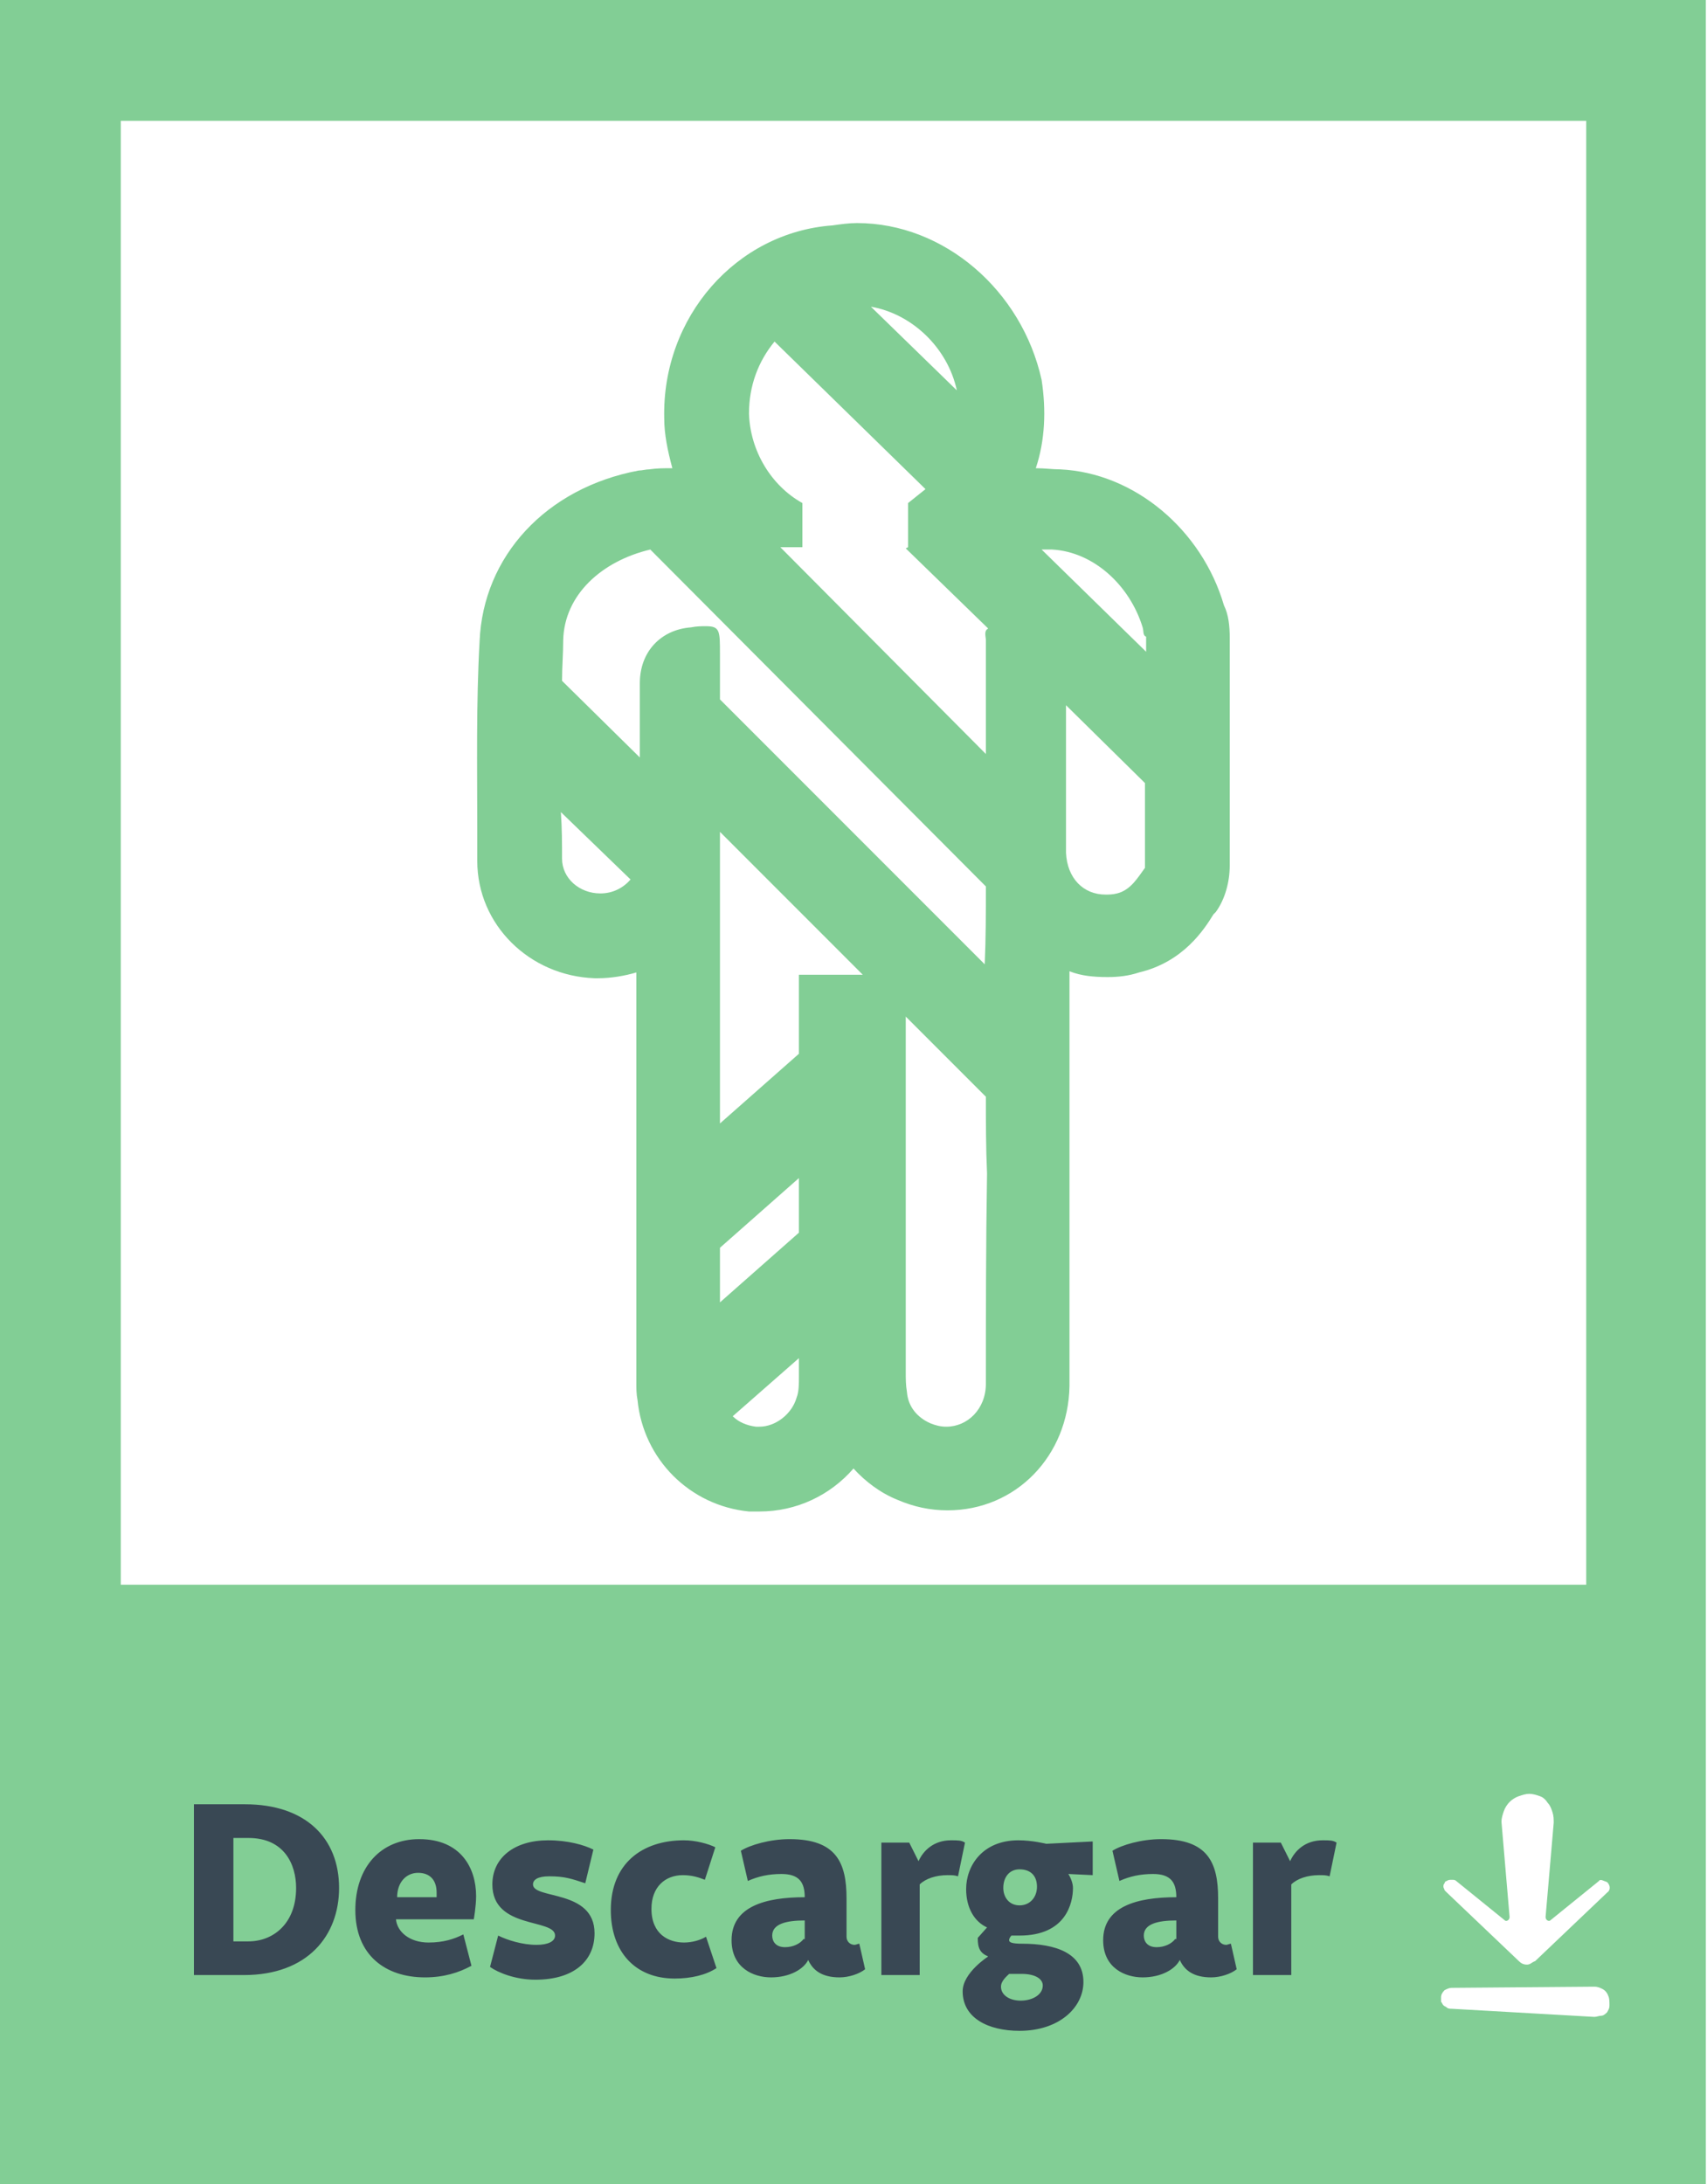 <?xml version="1.0" encoding="utf-8"?>
<!-- Generator: Adobe Illustrator 24.2.0, SVG Export Plug-In . SVG Version: 6.00 Build 0)  -->
<!DOCTYPE svg PUBLIC "-//W3C//DTD SVG 1.1//EN" "http://www.w3.org/Graphics/SVG/1.1/DTD/svg11.dtd">
<svg version="1.1" id="Layer_1" xmlns:x="http://ns.adobe.com/Extensibility/1.0/" xmlns:i="http://ns.adobe.com/AdobeIllustrator/10.0/" xmlns:graph="http://ns.adobe.com/Graphs/1.0/"
	 xmlns="http://www.w3.org/2000/svg" xmlns:xlink="http://www.w3.org/1999/xlink" x="0px" y="0px" viewBox="0 0 147 188"
	 style="enable-background:new 0 0 147 188;" xml:space="preserve">
<style type="text/css">
	.st0{clip-path:url(#SVGID_2_);}
	.st1{fill:#82CE95;}
	.st2{fill:#394854;}
</style>
<g>
	<g>
		<g>
			<g>
				<defs>
					<rect id="SVGID_1_" width="147" height="188"/>
				</defs>
				<clipPath id="SVGID_2_">
					<use xlink:href="#SVGID_1_"  style="overflow:visible;"/>
				</clipPath>
				<g class="st0">
					<path class="st1" d="M0,0v188h146.9V0H0z M138.4,162c0.3,0.3,0.3,0.7,0,0.9l-6.2,5.9c-0.3,0.1-0.4,0.3-0.7,0.3
						s-0.5-0.1-0.7-0.3l-6.2-5.9c-0.1-0.1-0.1-0.1-0.2-0.2c0-0.1-0.1-0.2-0.1-0.3s0-0.2,0.1-0.3c0-0.1,0.1-0.2,0.2-0.2
						c0.1-0.1,0.3-0.1,0.4-0.1c0.2,0,0.3,0,0.4,0.1l4.2,3.4c0.1,0.1,0.4,0,0.4-0.3l-0.7-8.2c0-0.3,0.1-0.6,0.2-0.9
						c0.1-0.3,0.3-0.6,0.5-0.8s0.5-0.4,0.8-0.5s0.6-0.2,0.9-0.2c0.3,0,0.6,0.1,0.9,0.2c0.3,0.1,0.5,0.3,0.7,0.6
						c0.2,0.2,0.3,0.5,0.4,0.8s0.1,0.6,0.1,0.9l-0.7,8.1c0,0.3,0.3,0.4,0.4,0.3l4.2-3.4C137.8,161.7,138.1,161.9,138.4,162z
						 M10.4,10.4h126.2v126H10.4V10.4z M138.4,173.2c-0.1,0.1-0.3,0.3-0.5,0.3s-0.4,0.1-0.6,0.1l-12.3-0.7c-0.1,0-0.3,0-0.4-0.1
						s-0.2-0.1-0.3-0.2s-0.1-0.2-0.2-0.3c0-0.1,0-0.3,0-0.4c0-0.2,0.1-0.4,0.3-0.6c0.2-0.1,0.4-0.2,0.6-0.2l12.3-0.1
						c0.3,0,0.5,0.1,0.7,0.2s0.4,0.3,0.5,0.6c0.1,0.2,0.1,0.5,0.1,0.8S138.5,173,138.4,173.2L138.4,173.2z"/>
					<path class="st2" d="M20.1,167.1v-8.9h1.3c3.1,0,4.1,2.3,4.1,4.3c0,3.1-2,4.6-4.1,4.6L20.1,167.1L20.1,167.1z M29.2,162.5
						c0-4.3-2.9-7.2-8.1-7.2h-4.4V170H21C26.5,170,29.2,166.6,29.2,162.5z M34.2,163.3c0-1.3,0.8-2.1,1.8-2.1s1.6,0.6,1.6,1.7
						c0,0.1,0,0.2,0,0.4L34.2,163.3L34.2,163.3z M40.8,165.2c0,0,0.2-1.1,0.2-2c0-2.4-1.3-4.9-4.9-4.9c-3.3,0-5.5,2.4-5.5,6.1
						c0,3.9,2.6,5.8,6,5.8c1.6,0,2.9-0.4,4-1l-0.7-2.7c-0.8,0.4-1.7,0.7-3,0.7c-1.6,0-2.7-0.9-2.8-2L40.8,165.2L40.8,165.2z
						 M51.1,159.2c-0.8-0.4-2.2-0.8-3.9-0.8c-2.9,0-4.8,1.5-4.8,3.8c0,3.9,5.4,2.9,5.4,4.4c0,0.5-0.6,0.8-1.6,0.8
						c-1.2,0-2.5-0.4-3.3-0.8l-0.7,2.7c0.7,0.5,2.2,1.1,3.9,1.1c3.3,0,5.1-1.6,5.1-4c0-3.8-5.3-2.9-5.3-4.2c0-0.4,0.4-0.7,1.4-0.7
						c1.3,0,1.9,0.2,3.1,0.6L51.1,159.2z M52.6,164.4c0,3.6,2.1,5.9,5.5,5.9c1.4,0,2.7-0.3,3.6-0.9l-0.9-2.7
						c-0.5,0.3-1.2,0.5-1.9,0.5c-1.3,0-2.8-0.7-2.8-2.9c0-1.9,1.2-2.9,2.7-2.9c0.8,0,1.4,0.2,1.9,0.4l0.9-2.8
						c-0.6-0.3-1.7-0.6-2.7-0.6C55.3,158.4,52.6,160.4,52.6,164.4z M69.2,166.9c-0.3,0.4-0.9,0.7-1.6,0.7c-0.8,0-1.1-0.5-1.1-1
						c0-1,1.2-1.3,2.8-1.3v1.6H69.2z M64.4,161.9c0.9-0.4,1.8-0.6,2.9-0.6c1.5,0,2,0.7,2,2c-3.4,0-6.3,0.8-6.3,3.7
						c0,2.4,1.9,3.2,3.4,3.2c1.6,0,2.8-0.7,3.2-1.5c0.4,0.9,1.2,1.5,2.7,1.5c0.8,0,1.7-0.3,2.2-0.7l-0.5-2.2c-0.1,0-0.3,0.1-0.4,0.1
						c-0.4,0-0.7-0.3-0.7-0.7v-3.3c0-3.1-0.9-5.1-4.9-5.1c-1.7,0-3.4,0.5-4.2,1L64.4,161.9z M75.7,170h3.5v-7.8
						c0.5-0.5,1.4-0.8,2.4-0.8c0.4,0,0.6,0,0.9,0.1l0.6-2.9c-0.3-0.2-0.6-0.2-1.2-0.2c-1.5,0-2.4,0.9-2.8,1.8l-0.8-1.6h-2.4V170
						H75.7z M87.8,160.9c0.9,0,1.5,0.5,1.5,1.5c0,0.9-0.6,1.6-1.5,1.6s-1.4-0.7-1.4-1.5C86.4,161.6,86.9,160.9,87.8,160.9z
						 M88,169.9c1.1,0,1.8,0.4,1.8,1c0,0.8-0.9,1.3-1.9,1.3s-1.7-0.5-1.7-1.2c0-0.5,0.5-0.9,0.7-1.1C87.2,169.9,87.9,169.9,88,169.9
						z M90.1,158.7c0,0-1.2-0.3-2.4-0.3c-3.1,0-4.5,2.2-4.5,4.2c0,1.6,0.7,2.8,1.8,3.3l-0.8,0.9c0,0.9,0.2,1.3,0.9,1.6
						c0,0-2.2,1.4-2.2,3c0,2.3,2.2,3.4,4.9,3.4c3.4,0,5.5-2,5.5-4.2c0-2.5-2.4-3.3-5.3-3.3c-0.8,0-1.1-0.1-1.1-0.3s0.2-0.4,0.2-0.4
						c0.1,0,0.4,0,0.7,0c4,0,4.6-2.8,4.6-4.1c0-0.4-0.2-0.9-0.4-1.2l2.1,0.1v-2.9L90.1,158.7z M101.2,166.9
						c-0.3,0.4-0.9,0.7-1.6,0.7c-0.8,0-1.1-0.5-1.1-1c0-1,1.2-1.3,2.8-1.3v1.6H101.2z M96.4,161.9c0.9-0.4,1.8-0.6,2.9-0.6
						c1.5,0,2,0.7,2,2c-3.4,0-6.3,0.8-6.3,3.7c0,2.4,1.9,3.2,3.4,3.2c1.6,0,2.8-0.7,3.2-1.5c0.4,0.9,1.2,1.5,2.7,1.5
						c0.8,0,1.7-0.3,2.2-0.7l-0.5-2.2c-0.1,0-0.3,0.1-0.4,0.1c-0.4,0-0.7-0.3-0.7-0.7v-3.3c0-3.1-0.9-5.1-4.9-5.1
						c-1.7,0-3.4,0.5-4.2,1L96.4,161.9z M107.7,170h3.5v-7.8c0.5-0.5,1.4-0.8,2.4-0.8c0.4,0,0.6,0,0.9,0.1l0.6-2.9
						c-0.3-0.2-0.6-0.2-1.2-0.2c-1.5,0-2.4,0.9-2.8,1.8l-0.8-1.6h-2.4V170H107.7z"/>
				</g>
			</g>
		</g>
	</g>
</g>
<path class="st1" d="M105.4,52.1c-1.9-6.5-7.7-11.4-14.1-11.7c-0.7,0-1.3-0.1-2.1-0.1c0.8-2.4,0.9-5,0.5-7.6
	C88,25,81.3,19.2,73.8,19.2c-0.7,0-1.4,0.1-2.1,0.2C63.4,20,57,27.3,57.2,36c0,1.4,0.3,2.8,0.7,4.3c-0.8,0-1.3,0-2,0.1
	c-0.3,0-0.6,0.1-0.9,0.1c-8,1.5-13.4,7.4-13.7,14.7C41,60.5,41.1,66,41.1,71.3v2.8c0,5.5,4.5,9.9,10.1,10.1c0.1,0,0.2,0,0.3,0
	c1.1,0,2.3-0.2,3.3-0.5v0.1c0,0.3,0,0.6,0,1c0,11.5,0,22.8,0,34.3c0,0.4,0,0.9,0.1,1.4c0.5,5.1,4.5,9.1,9.6,9.6c0.3,0,0.6,0,0.9,0
	c3.2,0,6.1-1.4,8.1-3.7c1,1.1,2.3,2.1,3.8,2.7c1.4,0.6,2.8,0.9,4.3,0.9c5.9,0,10.4-4.7,10.5-10.7c0-5.4,0-10.9,0-16.2v-1.9
	c0-4,0-8,0-12v-5.3v-0.3c1,0.4,2.1,0.5,3.3,0.5c0.9,0,1.8-0.1,2.7-0.4c3.8-0.9,5.6-3.7,6.4-5l0.2-0.2c0.8-1.1,1.2-2.6,1.2-4V54.9
	C105.9,53.9,105.8,52.9,105.4,52.1z M98.4,54c0.1,0.3,0,0.7,0.3,0.8c0,0.4,0,0.8,0,1.3l-9-8.8c0.3,0,0.6,0,0.9,0
	C94.2,47.5,97.3,50.4,98.4,54z M84.9,55.1c0,3.3,0,6.5,0,9.8L67.2,47.1h1.9v-3.8c-2.7-1.5-4.5-4.5-4.6-7.7c0-2.4,0.8-4.5,2.2-6.2
	l13,12.7c-0.5,0.4-1,0.8-1.5,1.2v3.8L78,47.2l7.1,6.9C84.7,54.3,84.9,54.8,84.9,55.1z M82.4,33.6L75,26.4
	C78.5,27,81.6,29.9,82.4,33.6z M56,47.3l28.9,29c0,2.2,0,4.5-0.1,6.7L62,60.2c0-1.3,0-2.6,0-3.9c0-2,0-2.4-1.2-2.4
	c-0.4,0-0.8,0-1.3,0.1c-2.6,0.2-4.4,2.1-4.4,4.8c0,2.1,0,4.3,0,6.4l-6.7-6.6c0-1.2,0.1-2.3,0.1-3.5C48.6,51.2,51.8,48.3,56,47.3z
	 M62,112.1c0-1.6,0-3.1,0-4.7l6.8-6c0,1.6,0,3.1,0,4.7L62,112.1z M68.8,83.9c0,2.3,0,4.5,0,6.8l-6.8,6c0-4,0-8,0-12
	c0-0.3,0-0.5,0-0.8c0-0.1,0-0.2,0-0.3c0-4,0-8,0-12l12.3,12.3C72.5,83.9,70.6,83.9,68.8,83.9z M51.7,76.9L51.7,76.9
	c-1.8,0-3.3-1.3-3.3-3c0-1.3,0-2.6-0.1-4l6,5.8C53.7,76.4,52.8,76.9,51.7,76.9z M68.6,120.3c-0.4,1.4-1.8,2.5-3.2,2.5
	c-0.1,0-0.2,0-0.3,0c-0.8-0.1-1.5-0.4-2-0.9l5.7-5c0,0.5,0,1.1,0,1.6C68.8,119.1,68.8,119.8,68.6,120.3z M84.9,119.1
	c0,2.2-1.6,3.7-3.4,3.7c-0.5,0-0.9-0.1-1.4-0.3c-1.1-0.5-1.9-1.4-2-2.7c-0.1-0.6-0.1-1.1-0.1-1.7c0-10.2,0-20.4,0-30.6l6.9,6.9
	c0,2.2,0,4.4,0.1,6.6C84.9,107.1,84.9,113.1,84.9,119.1z M96.2,76.9C95.8,77,95.5,77,95.2,77c-1.9,0-3.3-1.4-3.4-3.6
	c0-4.3,0-8.4,0-12.7l6.8,6.7c0,2.4,0,4.8,0,7.3C98,75.5,97.4,76.6,96.2,76.9z"/>
</svg>
